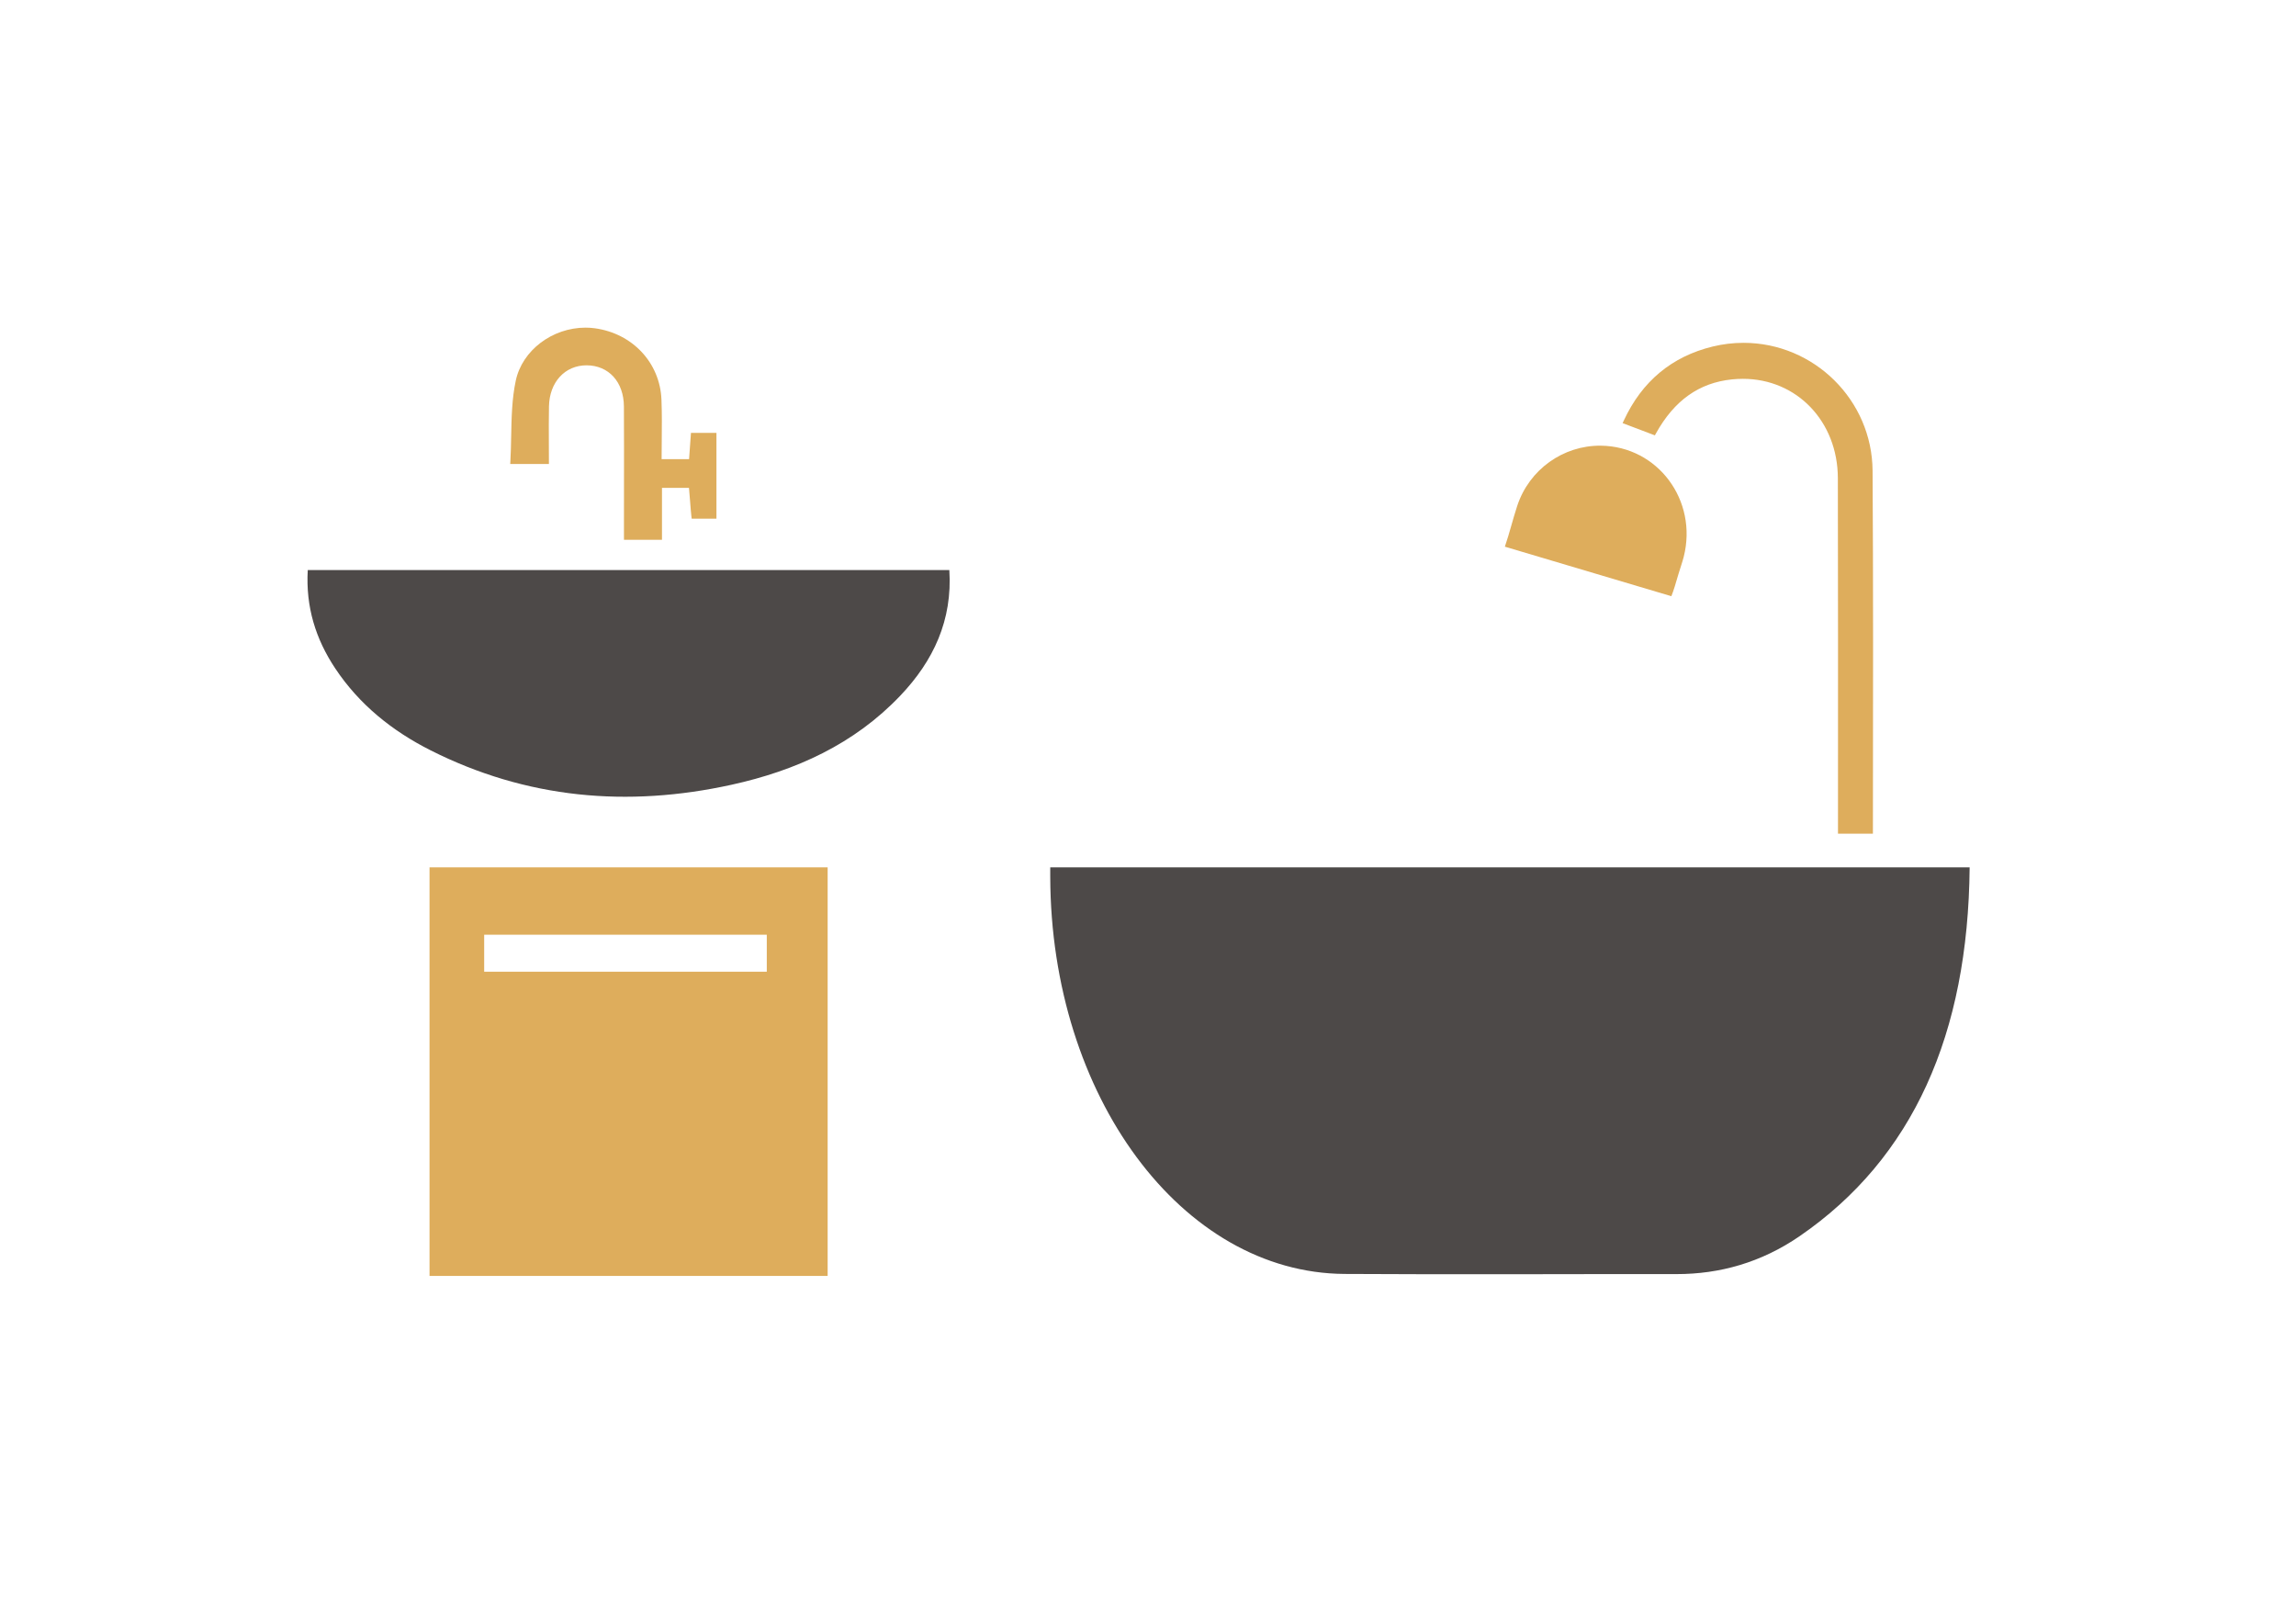 <?xml version="1.0" encoding="utf-8"?>
<!-- Generator: Adobe Illustrator 16.0.0, SVG Export Plug-In . SVG Version: 6.00 Build 0)  -->
<!DOCTYPE svg PUBLIC "-//W3C//DTD SVG 1.1//EN" "http://www.w3.org/Graphics/SVG/1.1/DTD/svg11.dtd">
<svg version="1.1" id="Layer_1" xmlns="http://www.w3.org/2000/svg" xmlns:xlink="http://www.w3.org/1999/xlink" x="0px" y="0px"
	 width="841.889px" height="595.281px" viewBox="0 0 841.889 595.281" enable-background="new 0 0 841.889 595.281"
	 xml:space="preserve">
<path fill="#4D4948" d="M348.099,208.987c1.185,18.389-5.837,33.288-17.967,46.042c-16.926,17.799-38.313,27.493-61.881,32.67
	c-38.191,8.394-75.206,5.109-110.396-12.637c-14.047-7.084-26.127-16.766-34.954-30.045c-7.143-10.744-10.831-22.491-10.051-36.029
	C191.135,208.987,269.261,208.987,348.099,208.987z"/>
<path fill="#DEAD5C" d="M253.36,158.698l-0.693,9.629h-10.07c0.005-2.201,0.026-4.352,0.047-6.465
	c0.052-5.296,0.101-10.3-0.102-15.338c-0.537-13.507-10.58-24.271-24.422-26.174c-1.118-0.154-2.266-0.232-3.414-0.232
	c-12.211,0-23.207,8.339-25.579,19.396c-1.425,6.651-1.562,13.657-1.693,20.432c-0.058,2.994-0.118,6.089-0.289,9.108l-0.06,1.057
	h14.189v-1c0-2.213-0.01-4.377-0.021-6.506c-0.022-4.703-0.043-9.146,0.046-13.625c0.177-8.862,5.821-15.051,13.795-15.051
	c8.134,0.039,13.632,6.108,13.681,15.104c0.054,9.79,0.042,19.746,0.03,29.373c-0.005,4.136-0.01,8.271-0.01,12.407v7.089h13.939
	v-19.048h9.898c0.147,1.437,0.289,3.302,0.427,5.118c0.16,2.096,0.311,4.074,0.461,5.313l0.106,0.879h9.081v-31.469h-9.347V158.698z
	"/>
<path fill="#DEAD5C" d="M157.498,317.982v149.799h145.98V317.982H157.498z M281.162,356.239H177.535v-13.55h103.627V356.239z"/>
<path fill="#DEAD5C" d="M612.846,218.575c0.816-1.993,1.6-4.676,2.64-8.237c0.604-2.079,1.37-4.117,1.9-6.215
	c5.234-20.701-9.569-40.513-30.408-40.728c-13.81-0.144-26.267,8.758-30.64,22.039c-1.632,4.957-2.845,10.056-4.539,14.987
	L612.846,218.575z"/>
<path fill="#DEAD5C" d="M686.632,172.585c-0.174-25.86-21.412-46.899-47.344-46.899c-3.775,0-7.576,0.458-11.294,1.362
	c-14.972,3.642-25.93,12.76-32.568,27.104l-0.451,0.975l11.828,4.482l0.42-0.756c6.709-12.066,15.823-18.53,27.863-19.761
	c1.337-0.136,2.683-0.205,4-0.205c19.798,0,34.766,15.649,34.815,36.402c0.082,35.555,0.063,81.766,0.051,118.896l-0.004,11.455
	h12.804l0.009-6.072C686.818,260.005,686.89,210.768,686.632,172.585z"/>
<path fill="#4D4948" d="M385.099,317.982c-0.002,1.135-0.002,2.3,0.001,3.509c0.217,80.262,48.239,145.206,107.936,145.554
	c44.73,0.259,76.964,0.014,121.697,0.058c15.862,0.016,31.098-4.253,45.153-13.905c41.585-28.556,61.799-74.135,62.338-135.214
	L385.099,317.982L385.099,317.982z"/>
</svg>
